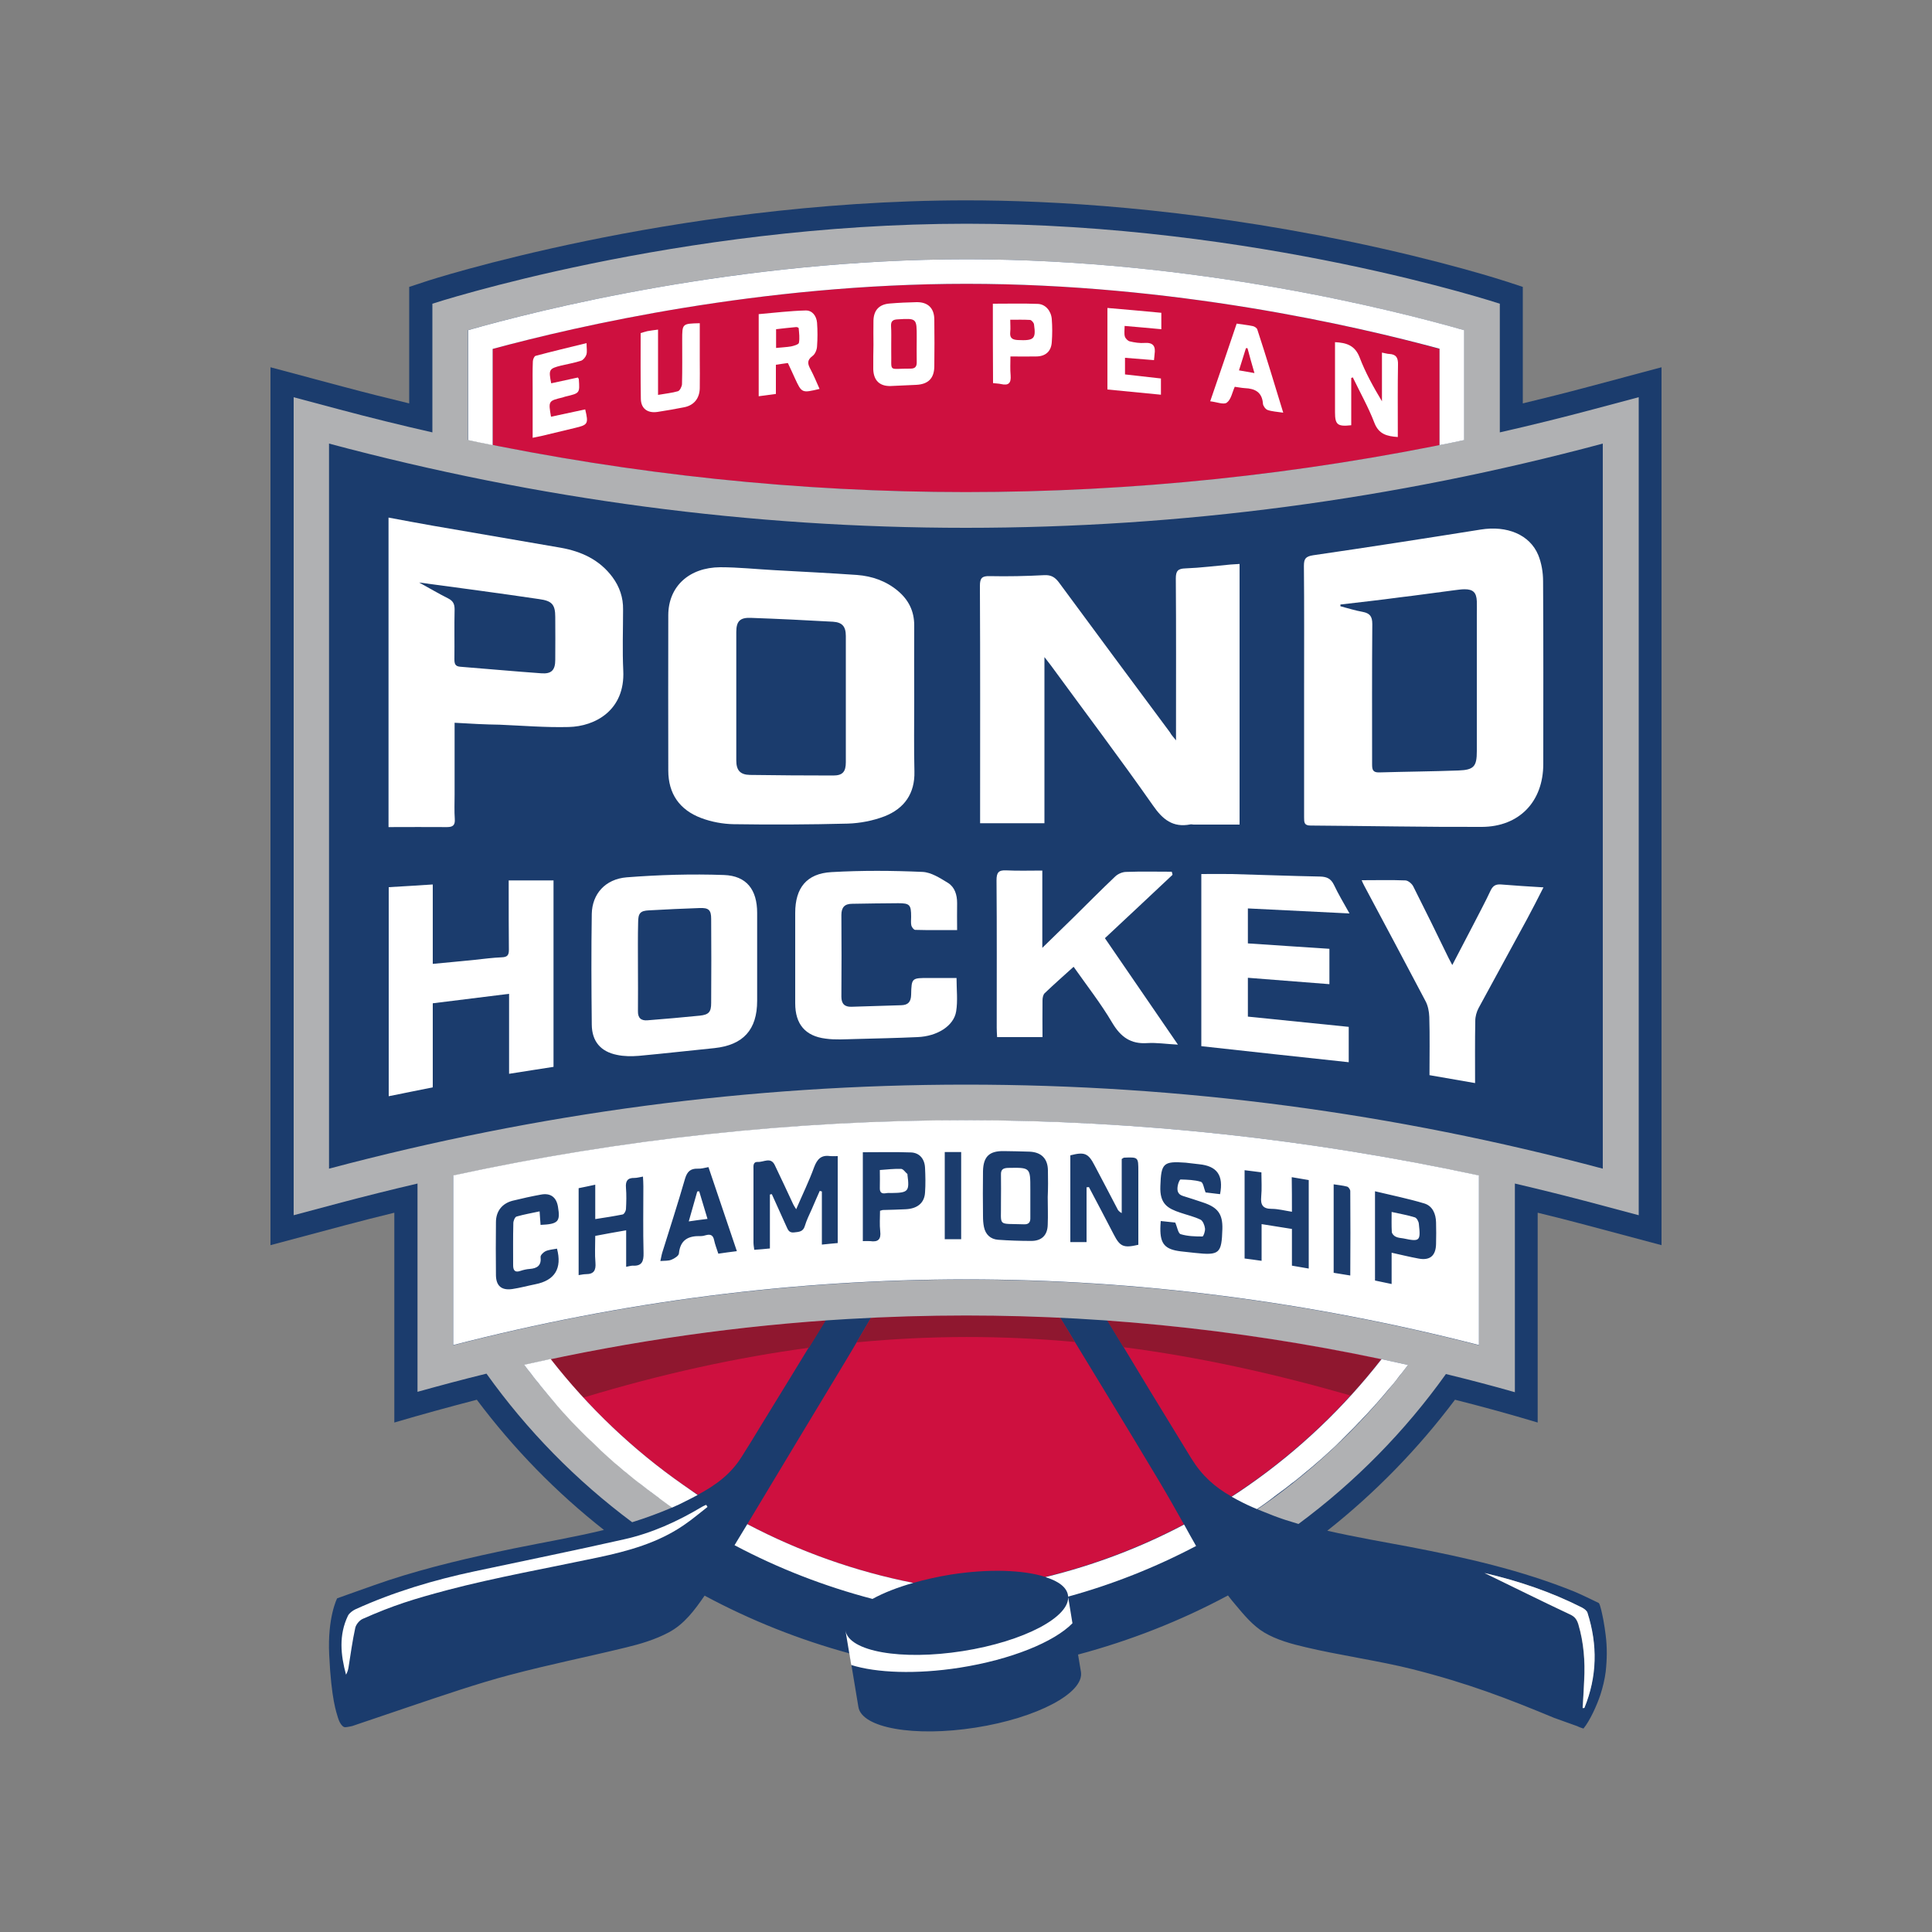 <?xml version="1.0" encoding="utf-8"?>
<!-- Generator: Adobe Illustrator 24.2.0, SVG Export Plug-In . SVG Version: 6.00 Build 0)  -->
<svg version="1.1" id="katman_1" xmlns="http://www.w3.org/2000/svg" xmlns:xlink="http://www.w3.org/1999/xlink" x="0px" y="0px"
	 viewBox="0 0 1000 1000" style="enable-background:new 0 0 1000 1000;" xml:space="preserve">
<rect x="0" y="0" width="1000" height="1000" fill="#808080" stroke="none"/>
<style type="text/css">
	.st0{fill:#1B3C6D;}
	.st1{fill:#CE103F;}
	.st2{fill:#8F172F;}
	.st3{fill:#B0B1B3;}
	.st4{fill:#FFFFFF;}
</style>
<g>
	<path id="XMLID_80_" class="st0" d="M753.1,724.5c14.3,3.6,28.5,7.5,42.8,11.8c0-36.2,0-72.4,0-108.6c8.7,2.1,17.3,4.3,25.9,6.6
		l38.2,10.2V190.1l-38.2,10.2c-11.2,3-22.4,5.8-33.6,8.5v-60.3l-8.2-2.7c-1.3-0.4-32.6-10.7-82.9-21.1c-84-17.3-153.3-21-196.8-21
		c-78.4,0-150.4,11.4-196.9,21c-50.5,10.4-82,20.6-83.4,21.1l-8.2,2.7v60.3c-11.2-2.7-22.4-5.5-33.6-8.5L140,190.1v454.4l38.2-10.2
		c8.6-2.3,17.3-4.5,25.9-6.6c0,36.2,0,72.3,0,108.6c14.2-4.2,28.5-8.1,42.7-11.8c18.9,25.2,41,47.9,65.8,67.4
		c-15.2,3.7-30.2,6.2-46.8,9.6c-21.8,4.5-43.5,9.5-64.6,16.4c-8.4,2.8-26.7,9.4-26.7,9.4s-5.1,9.8-4.1,29.4
		c1.1,23.2,3.8,29.8,4.5,32.3c0.5,1.8,1.9,4.7,3.5,5c0.9,0.1,3.9-0.6,3.9-0.6c10-3.4,20.1-6.8,30.1-10.2
		c15.4-5.2,35.6-12.1,51.3-16.2c21.6-5.7,38.6-9,60.4-14.3c7.5-1.8,15.1-4.1,21.9-7.7c8.2-4.3,13.6-11.7,18.7-19.1
		c23.8,12.8,49,22.8,75,29.9l4.6,27.7c1.7,10.9,28.9,15.7,60.7,10.7c31.8-5,56.2-17.9,54.5-28.8l-1.5-9c26.9-7.2,53-17.4,77.6-30.6
		c1.2,1.6,2.4,3.1,3.7,4.6c4.5,5.4,9.2,11.1,15.1,14.6c6.4,3.8,14.1,5.9,21.4,7.6c16.2,3.9,38.8,7.2,55,11.3
		c29.3,7.4,49.6,15.3,73.7,25.3c4.5,1.6,8.9,3.2,13.4,4.8c-3.1-1.1-0.3,0.1,1.7,0.7c3.3-4,6.9-11.9,8.8-17.6
		c1.2-3.8,2.2-7.8,2.7-11.8c0.7-6.3,0.8-12.6,0-18.9c-0.3-2.4-0.7-5.3-1.2-7.9c-0.5-2.5-1.6-8.2-2.4-8.8c0,0-9.2-4.5-12.4-5.8
		c-27.6-11.2-56.5-17.7-85.7-23.3c-11.6-2.2-27.5-4.9-42.4-8.3C711.8,772.7,734.1,749.8,753.1,724.5z M818.8,832.1
		c1.1,0.6,2.5,1.6,2.8,2.7c5.3,16.6,5,33-1.6,49.2c0,0.1-0.2,0-0.9,0.1c0.3-4.9,0.6-9.7,0.8-14.5c0.5-9.7-0.2-19.3-3-28.8
		c-0.8-2.6-1.9-4.1-4.4-5.2c-14.8-7-29.4-14.2-44.1-21.4C786,818.3,802.9,824,818.8,832.1z"/>
	<path id="XMLID_5_" class="st1" d="M442,682.5c2.4-0.1,4.9-0.3,7.3-0.4C446.9,682.2,444.5,682.3,442,682.5z"/>
	<path id="XMLID_9_" class="st1" d="M429.9,683.2c2.1-0.1,4.3-0.3,6.4-0.4C434.2,682.9,432,683.1,429.9,683.2z"/>
	<g id="XMLID_4_">
		<path id="XMLID_162_" class="st1" d="M500.3,146.9c-106.8,0-201.7,21.8-245.3,33.7v49.8c81.1,16.2,163.2,24.4,245,24.4
			c81.9,0,164-8.2,245.1-24.3v-49.9C701.7,168.7,607.3,146.9,500.3,146.9z"/>
		<path id="XMLID_72_" class="st1" d="M353.8,768.7c2.5,1.7,4.9,3.4,7.4,5c9.4-5.1,17-10.6,22.7-19.7c3.3-5.2,6.5-10.4,9.7-15.7
			c10.8-17.6,21.6-35.2,32.3-52.8c0.3-0.5,0.8-1.4,1.3-2.2c-47.6,3.4-95.1,10.1-142.3,20C304.5,728.4,327.7,750.5,353.8,768.7z"/>
		<path id="XMLID_79_" class="st1" d="M616.7,755c5.6,9,12.1,14.7,20.7,19.6c2.9-1.9,5.9-3.9,8.8-5.9c26.1-18.2,49.3-40.3,68.8-65.3
			c-47-9.9-94.4-16.6-141.8-20C586.7,705.9,603.1,732.9,616.7,755z"/>
		<path id="XMLID_117_" class="st1" d="M492.1,815c19.8-3.1,37.7-2.4,48.9,1.2c24.9-6.1,49-15.2,71.8-27.2
			c-4.1-7.3-8.2-14.6-12.5-21.8c-17-28.5-34.4-56.8-51.6-85.2c-16.2-0.8-32.5-1.2-48.7-1.2c-16.4,0-32.7,0.4-49.1,1.2
			c-4.5,7.6-8.9,15.3-13.5,22.9c-16.9,28-33.8,56-50.6,84c27,14.2,56,24.5,85.9,30.4C478.7,817.6,485.3,816.1,492.1,815z"/>
	</g>
	<path id="XMLID_76_" class="st1" d="M563.5,682.8c2.4,0.1,4.7,0.3,7.1,0.5C568.2,683.1,565.9,682.9,563.5,682.8z"/>
	<path id="XMLID_155_" class="st1" d="M550.4,682c2.6,0.1,5.2,0.3,7.8,0.4C555.6,682.3,553,682.2,550.4,682z"/>
	<g id="XMLID_6_">
		<path id="XMLID_39_" class="st2" d="M418.7,697.6c2.5-4,4.9-8,7.4-12c0.3-0.5,0.8-1.4,1.3-2.2c0,0,0,0,0,0
			c-47.6,3.4-95.2,10-142.4,20c5.4,6.9,11,13.5,16.9,20C342.9,711,381.5,702.6,418.7,697.6z"/>
		<g id="XMLID_10_">
			<path id="XMLID_68_" class="st2" d="M581.5,697.3c38.7,5,77.4,13.5,117.5,25c5.5-6,10.8-12.3,15.8-18.7
				c-47-10-94.3-16.6-141.7-20.1C575.8,688,578.6,692.6,581.5,697.3z"/>
			<path id="XMLID_153_" class="st2" d="M548.7,682c-16.5-0.8-33-1.2-49.5-1.2c-16.1,0-32.2,0.4-48.3,1.2c0,0,0,0,0,0
				c-2.5,4.3-5,8.5-7.5,12.8c38.6-3.7,75.9-3.6,112.9-0.2C553.8,690.4,551.3,686.2,548.7,682z"/>
		</g>
	</g>
	<path id="XMLID_40_" class="st3" d="M824.9,211.8c-16.1,4.3-32.3,8.3-48.6,12v-66.6c0,0-125.7-41.4-276-41.4
		c-149.9,0-276.5,41.4-276.5,41.4v66.6c-16.3-3.7-32.5-7.7-48.6-12l-23.2-6.2V629l23.2-6.2c13.6-3.6,27.2-7,40.9-10.2v107.8
		c11.9-3.3,23.8-6.5,35.7-9.4c21,29.4,46.4,55.3,75.4,76.9c7.1-2.2,14.1-4.8,20.9-7.7c-0.5-0.3-1-0.7-1.5-1
		c-28.8-20.1-54.2-44.7-75.2-72.7c55.5-12.5,111.6-20.5,167.8-23.8c0,0,0.1,0,0.1,0c20.3-1.2,40.5-1.8,60.8-1.8
		c76.4,0,153,8.6,228.7,25.6c-21,28-46.4,52.6-75.2,72.8c-0.9,0.6-1.9,1.3-2.8,1.9c2.1,0.9,4.7,1.8,8.3,3.3c3.8,1.5,8.3,2.9,13,4.3
		c29.3-21.7,55.1-47.9,76.3-77.6c11.9,2.9,23.8,6,35.7,9.4V612.6c13.7,3.2,27.3,6.6,40.9,10.2l23.2,6.2V205.6L824.9,211.8z
		 M242.2,170.9c35.4-10.1,139.9-36.7,258-36.7c118.4,0,222.3,26.6,257.5,36.7v56.9c-85.2,17.9-171.6,26.9-257.8,26.9
		c-86.1,0-172.5-9.1-257.7-27V170.9z M765.5,696.3c-87.6-22.5-176.7-34-265.4-34c-88.8,0-178,11.4-265.5,34v-87.8
		c87.7-19,176.8-28.6,265.5-28.6c88.7,0,177.7,9.6,265.4,28.6V696.3z M829.6,604.9c-108.2-28.9-218-43.5-329.6-43.5
		c-111.6,0-221.4,14.7-329.7,43.5c0-125.2,0-249.8,0-375.3c108.2,28.9,218,43.6,329.6,43.6c111.6,0,221.4-14.6,329.7-43.6
		C829.6,355,829.6,479.7,829.6,604.9z"/>
	<path id="XMLID_43_" class="st4" d="M768.4,814.2c17.7,4.1,34.5,9.8,50.5,17.9c1.1,0.6,2.5,1.6,2.8,2.7c5.3,16.6,5,33-1.6,49.2
		c0,0.1-0.2,0-0.9,0.1c0.3-4.9,0.6-9.7,0.8-14.5c0.5-9.7-0.2-19.3-3-28.8c-0.8-2.6-1.9-4.1-4.4-5.2
		C797.7,828.6,783.1,821.3,768.4,814.2z"/>
	<path id="XMLID_33_" class="st4" d="M366.2,780c-4.1,3.2-8.1,6.6-12.4,9.5c-13.3,9.1-28.6,13.3-44.1,16.6
		c-24.1,5.1-53.8,10.5-77.7,16.8c-17.7,4.7-28.2,7.9-44.2,15c-1.7,0.7-3.5,2.9-3.9,4.6c-1.5,6.8-2.4,13.7-3.5,20.5
		c-0.2,1.3-0.6,2.6-1.3,3.8c-2.8-10.3-3.8-20.5,1-30.5c0.7-1.4,2.4-2.6,3.8-3.3c19.8-9,40.6-15.2,61.8-19.7
		c25.7-5.5,51.5-10.7,77.1-16.5c14.5-3.2,27.9-9.3,40.6-16.9c0.7-0.4,1.4-0.7,2.1-1C365.8,779.3,366,779.6,366.2,780z"/>
	<path id="XMLID_158_" class="st4" d="M353.8,768.7c-26.1-18.2-49.3-40.3-68.8-65.3c-4.6,1-9.2,2-13.7,3c1.2,1.6,2.4,3.2,3.7,4.8
		c0.3,0.4,0.6,0.8,0.9,1.2c0.9,1.2,1.9,2.4,2.9,3.6c0.3,0.4,0.7,0.9,1,1.3c1.1,1.4,2.3,2.7,3.4,4.1c0.1,0.2,0.3,0.3,0.4,0.5
		c1.3,1.5,2.6,3.1,3.9,4.6c0.3,0.4,0.6,0.7,0.9,1.1c1,1.2,2.1,2.3,3.1,3.5c0.4,0.4,0.8,0.9,1.2,1.3c1.1,1.2,2.2,2.4,3.3,3.6
		c0.3,0.3,0.5,0.5,0.8,0.8c1.4,1.4,2.8,2.9,4.2,4.3c0.3,0.3,0.6,0.6,0.9,0.9c1.1,1.1,2.2,2.2,3.4,3.3c0.4,0.4,0.9,0.8,1.3,1.2
		c1.1,1.1,2.2,2.1,3.3,3.2c0.3,0.3,0.7,0.7,1,1c1.5,1.3,2.9,2.7,4.4,4c0.3,0.2,0.5,0.5,0.8,0.7c1.2,1.1,2.4,2.2,3.7,3.2
		c0.5,0.4,0.9,0.8,1.4,1.2c1.1,1,2.2,1.9,3.4,2.8c0.4,0.4,0.8,0.7,1.3,1.1c1.5,1.3,3.1,2.5,4.6,3.7c0.2,0.1,0.4,0.3,0.6,0.4
		c1.4,1.1,2.7,2.1,4.1,3.2c0.5,0.4,1,0.7,1.5,1.1c1.2,0.9,2.3,1.7,3.5,2.6c0.5,0.4,1,0.7,1.4,1.1c1.6,1.2,3.2,2.3,4.8,3.5
		c0.5,0.3,1,0.7,1.5,1c2.4-1,4.7-2.1,7-3.3c2.2-1.1,4.2-2.1,6.2-3.2C358.7,772.1,356.3,770.4,353.8,768.7z"/>
	<path id="XMLID_81_" class="st4" d="M640.4,776.3c4.4,2.3,6.8,3.4,10.2,4.8c0.9-0.6,1.9-1.3,2.8-1.9c1.6-1.1,3.2-2.3,4.8-3.5
		c0.5-0.4,1-0.7,1.4-1.1c1.2-0.9,2.3-1.7,3.5-2.6c0.5-0.4,1-0.7,1.5-1.1c1.4-1.1,2.8-2.1,4.1-3.2c0.2-0.2,0.4-0.3,0.6-0.4
		c1.6-1.2,3.1-2.5,4.6-3.7c0.4-0.3,0.8-0.7,1.3-1.1c1.1-0.9,2.3-1.9,3.4-2.8c0.5-0.4,0.9-0.8,1.4-1.2c1.2-1.1,2.5-2.1,3.7-3.2
		c0.3-0.2,0.6-0.5,0.8-0.7c1.5-1.3,2.9-2.7,4.4-4c0.4-0.3,0.7-0.7,1.1-1c1.1-1,2.2-2.1,3.3-3.2c0.4-0.4,0.9-0.8,1.3-1.3
		c1.1-1.1,2.2-2.2,3.3-3.3c0.3-0.3,0.6-0.6,0.9-0.9c1.4-1.4,2.8-2.8,4.2-4.3c0.3-0.3,0.5-0.6,0.8-0.8c1.1-1.2,2.2-2.4,3.3-3.5
		c0.4-0.4,0.8-0.9,1.2-1.3c1-1.1,2.1-2.3,3.1-3.4c0.3-0.4,0.6-0.7,1-1.1c1.3-1.5,2.6-3,3.9-4.5c0.2-0.2,0.3-0.4,0.5-0.6
		c1.1-1.3,2.2-2.7,3.4-4c0.4-0.4,0.7-0.9,1.1-1.3c1-1.2,1.9-2.4,2.8-3.6c0.3-0.4,0.6-0.8,1-1.2c1.2-1.6,2.5-3.2,3.7-4.8c0,0,0,0,0,0
		c-4.6-1-9.2-2-13.7-3c-19.5,25-42.7,47.1-68.8,65.3c-2.9,2-5.8,4-8.8,5.9C638.4,775.2,639.4,775.7,640.4,776.3z"/>
	<g id="XMLID_42_">
		<g id="XMLID_133_">
			<path id="XMLID_149_" class="st4" d="M675,357.4c0-21.5,0.1-43-0.1-64.5c0-3.7,0.9-4.9,4.8-5.5c28.9-4.2,57.8-8.7,86.7-13.3
				c13.6-2.2,25.4,2.6,29.8,13.2c1.7,4.2,2.5,9,2.5,13.6c0.2,31.5,0.1,63,0.1,94.5c0,19.5-12.4,32.5-31.8,32.6
				c-29.6,0.1-59.1-0.5-88.7-0.7c-3.3,0-3.3-1.7-3.3-4.2C675,401.2,675,379.3,675,357.4z M693.8,312.9c0,0.3,0,0.6,0,0.9
				c3.8,1,7.6,2.2,11.5,2.9c3.7,0.7,5,2.3,5,6.3c-0.2,24.2-0.1,48.4-0.1,72.6c0,2.7,0.3,4.3,3.7,4.2c13.7-0.4,27.3-0.5,41-1
				c8-0.3,9.5-2.1,9.5-10c0-23.5,0-47.1,0-70.6c0-2.3,0.1-4.7,0-7c-0.2-4.5-1.9-6.2-6.3-6.2c-1.8,0-3.5,0.3-5.3,0.5
				c-9.5,1.2-19,2.6-28.4,3.7C714.1,310.6,703.9,311.7,693.8,312.9z"/>
			<path id="XMLID_148_" class="st4" d="M608.7,383.2c0-2.6,0-4,0-5.4c0-26.1,0.1-52.3-0.1-78.4c0-3.9,1.1-5.1,5-5.2
				c7.8-0.3,15.5-1.3,23.3-2c1.5-0.1,3-0.2,4.7-0.3c0,45,0,89.7,0,134.9c-8.1,0-15.9,0-23.8,0c-0.5,0-1.1-0.2-1.6-0.1
				c-9.1,1.8-14.4-2.5-19.5-9.9c-17.1-24.4-35.1-48.2-52.7-72.3c-0.9-1.2-1.8-2.3-3.4-4.4c0,29.3,0,57.4,0,86c-11.3,0-22,0-33.3,0
				c0-1.6,0-3.1,0-4.6c0-39.4,0.1-78.8-0.1-118.3c0-4,1.1-5.1,5-5c9.4,0.2,18.9,0,28.3-0.5c3.7-0.2,5.7,1.2,7.7,3.9
				c19.1,25.9,38.2,51.7,57.4,77.5C606.2,380.3,607.1,381.2,608.7,383.2z"/>
			<path id="XMLID_145_" class="st4" d="M473.2,362.3c0,12.3-0.2,24.6,0.1,37c0.3,11.5-5.3,19.2-15.4,23.2c-6,2.3-12.7,3.6-19.1,3.8
				c-19.7,0.5-39.4,0.6-59.1,0.3c-5.6-0.1-11.5-1.2-16.8-3.2c-11.1-4.2-17-12.5-17-24.6c0-26.8-0.1-53.7,0-80.5
				c0.1-14.8,10.8-24.6,26.9-24.7c9.3,0,18.6,1,27.8,1.5c14.3,0.8,28.7,1.5,43,2.5c7.8,0.6,15,3.1,21.1,8.2
				c5.5,4.6,8.5,10.4,8.5,17.9C473.1,336.6,473.2,349.4,473.2,362.3z M381.1,359.9c0,11.2,0,22.4,0,33.7c0,5.1,2,7.4,7.1,7.5
				c14.4,0.2,28.7,0.3,43.1,0.3c4.9,0,6.5-2,6.5-6.9c0-21.8,0-43.5,0-65.3c0-5-1.9-7.1-6.7-7.4c-14.2-0.8-28.4-1.5-42.6-2
				c-5.5-0.2-7.4,1.8-7.4,7.3C381.1,338,381.1,348.9,381.1,359.9z"/>
			<path id="XMLID_142_" class="st4" d="M235.3,374.1c0,12.9,0,25.1,0,37.2c0,4.2-0.2,8.5,0.1,12.7c0.2,3.1-1,4.1-4,4.1
				c-10-0.1-19.9,0-30.3,0c0-53.2,0-106.4,0-160.2c7.7,1.4,15.3,2.9,22.9,4.2c22.1,3.8,44.2,7.6,66.2,11.4
				c10.7,1.9,20.1,6.2,26.8,15.2c3.7,5,5.6,10.6,5.5,16.8c0,10.5-0.4,21.1,0.1,31.6c1,20.5-14.5,28.9-28.3,29.2
				c-11.9,0.3-23.8-0.7-35.7-1.2C251.2,375,243.6,374.6,235.3,374.1z M216.9,301.5c5.5,3,10.2,5.8,15,8.2c2.6,1.3,3.4,2.9,3.4,5.7
				c-0.2,8.6,0,17.2-0.1,25.8c0,2.2,0.3,3.7,3,3.9c14,1.1,28,2.4,42,3.4c5.3,0.4,7.2-1.7,7.2-7c0.1-7.4,0-14.8,0-22.1
				c0-6.5-1.7-8.4-8.3-9.3C258.9,307.1,238.5,304.4,216.9,301.5z"/>
			<path id="XMLID_141_" class="st4" d="M224,519.3c0,14.7,0,29,0,43.5c-7.7,1.6-15.1,3-22.8,4.6c0-36.1,0-71.8,0-108.2
				c7.3-0.4,14.8-0.9,22.8-1.4c0,13.7,0,27.2,0,41.1c7.7-0.7,14.7-1.4,21.8-2.1c4.6-0.5,9.2-1.1,13.9-1.3c2.9-0.1,3.7-1.1,3.7-3.9
				c-0.1-10.3-0.1-20.5-0.1-30.8c0-1.5,0-2.9,0-5.1c7.9,0,15.3,0,23.2,0c0,31.7,0,63.9,0,96.5c-7.5,1.2-15,2.3-23,3.6
				c0-13.8,0-27.3,0-41.4C250,516.1,237.2,517.7,224,519.3z"/>
			<path id="XMLID_138_" class="st4" d="M391.9,496.3c0,7.2,0,14.5,0,21.7c0,15-7.2,22.9-22.1,24.5c-13,1.3-26.1,2.8-39.1,4
				c-3.8,0.3-7.7,0.3-11.4-0.5c-8.4-1.7-12.9-7-13-15.6c-0.2-19.1-0.3-38.3,0-57.4c0.2-10.2,6.9-18,18.1-18.9
				c16.7-1.3,33.6-1.8,50.3-1.2c11.8,0.4,17.2,7.7,17.2,19.6C391.9,480.4,391.9,488.4,391.9,496.3z M330.2,499.9
				c0,7.8,0.1,15.6,0,23.4c-0.1,3.6,1.6,5.1,5,4.8c9-0.7,18-1.5,27-2.4c4.7-0.5,5.9-1.9,5.9-6.6c0.1-14.5,0.1-29,0-43.5
				c0-4.6-1.3-5.8-6-5.6c-8.7,0.3-17.5,0.7-26.2,1.2c-4.5,0.2-5.6,1.5-5.6,6.2C330.1,484.8,330.2,492.4,330.2,499.9z"/>
			<path id="XMLID_137_" class="st4" d="M621.8,541.5c0-29.8,0-59.3,0-89.1c5.3,0,10.4-0.1,15.6,0c15.3,0.4,30.6,1,45.9,1.3
				c3.4,0.1,5.5,1,7.1,4.2c2.3,4.9,5.1,9.5,8.1,14.9c-18-0.9-35.1-1.7-52.6-2.6c0,6,0,11.8,0,18.1c13.9,0.9,27.9,1.9,42.2,2.8
				c0,6.2,0,12.2,0,18.3c-14.1-1.1-28-2.2-42.2-3.3c0,7,0,13.4,0,20.1c17.4,1.8,34.6,3.5,52.2,5.3c0,6.2,0,12.1,0,18.3
				C672.6,547.1,647.4,544.3,621.8,541.5z"/>
			<path id="XMLID_136_" class="st4" d="M606.9,452.8c-11.6,10.9-23.2,21.8-35,32.8c12.5,18.2,24.8,36.2,37.8,55.1
				c-6-0.3-11-1.1-15.8-0.8c-8.6,0.6-13.8-3.1-18.2-10.5c-5.9-10-13.1-19.2-20-29c-5.2,4.7-10.2,9.1-15,13.7
				c-0.8,0.8-1.1,2.4-1.1,3.7c-0.1,6.3,0,12.5,0,19c-8,0-15.6,0-23.5,0c-0.1-1.9-0.2-3.3-0.2-4.8c0-25.5,0.1-50.9-0.1-76.4
				c0-3.9,1-5.3,5-5.1c6.1,0.3,12.2,0.1,18.7,0.1c0,13.3,0,26.1,0,40c5.9-5.7,11-10.7,16.1-15.7c7.2-7.1,14.3-14.3,21.7-21.3
				c1.4-1.3,3.7-2.3,5.6-2.3c7.8-0.3,15.7-0.1,23.6-0.1C606.7,451.8,606.8,452.3,606.9,452.8z"/>
			<path id="XMLID_135_" class="st4" d="M495.4,481.4c-7.6,0-14.7,0.1-21.7-0.1c-0.7,0-1.8-1.4-2-2.3c-0.3-1.4-0.1-3-0.1-4.5
				c0-6.2-0.7-7-6.7-7c-7.9,0-15.9,0.2-23.8,0.3c-3.9,0-5.6,1.8-5.6,5.8c0.1,14.1,0.1,28.2,0,42.3c0,3.7,1.7,5.3,5.2,5.2
				c8.6-0.2,17.2-0.6,25.8-0.8c3.6-0.1,5-1.8,5.1-5.4c0.2-8.8,0.3-8.7,9.3-8.7c4.6,0,9.3,0,14.2,0c0,6,0.7,11.8-0.2,17.3
				c-1.2,7.5-9.8,12.9-20,13.3c-10.8,0.5-21.6,0.7-32.4,1c-5,0.1-10.1,0.5-15.1-0.2c-10.6-1.3-15.8-7.5-15.8-18.3
				c0-15.6,0-31.2,0-46.8c0-12.9,5.9-20.4,18.8-21.1c15.7-0.9,31.4-0.8,47.1-0.1c4.5,0.2,9.1,3.2,13.2,5.7c3.5,2.2,4.7,6.2,4.7,10.4
				C495.3,472,495.4,476.5,495.4,481.4z"/>
			<path id="XMLID_134_" class="st4" d="M704.8,455.6c7.8,0,15.3-0.2,22.7,0.1c1.4,0.1,3.3,1.7,4,3.1c6.2,12.3,12.3,24.7,18.3,37.1
				c0.5,1,1,1.9,1.9,3.6c3.9-7.4,7.5-14.4,11.1-21.3c2.9-5.7,6-11.4,8.7-17.2c1.2-2.5,2.6-3.4,5.4-3.2c7.1,0.6,14.1,1,22,1.5
				c-3,5.9-5.7,11.2-8.5,16.4c-8.3,15.4-16.8,30.7-25.1,46.1c-1,1.9-1.7,4.3-1.7,6.6c-0.2,10.5-0.1,21-0.1,32.2
				c-8-1.4-15.6-2.7-23.6-4.1c0-10.2,0.2-20.2-0.1-30.1c-0.1-2.9-0.7-6-2.1-8.5c-10.4-19.8-21-39.6-31.5-59.3
				C705.6,457.5,705.1,456.4,704.8,455.6z"/>
		</g>
		<g id="XMLID_69_">
			<path id="XMLID_129_" class="st4" d="M699.4,195.6c0,8.2,0,16.3,0,24.5c-7.1,0.8-8.4-0.3-8.4-6.7c0-10.5,0-21.1,0-31.6
				c0-1.5,0-2.9,0-4.7c6,0.3,10.3,1.7,12.7,7.8c3,7.9,7.1,15.3,11.6,22.8c0-8.3,0-16.6,0-25.2c1.7,0.3,2.8,0.7,3.8,0.7
				c3.6,0.2,4.6,2,4.5,5.6c-0.2,11.1-0.1,22.1-0.1,33.2c0,1.3,0,2.7,0,4.2c-5.6-0.4-9.8-1.4-12.1-7.3c-3.1-8.1-7.4-15.7-11.2-23.6
				C700,195.5,699.7,195.5,699.4,195.6z"/>
			<path id="XMLID_126_" class="st4" d="M424.2,201.3c-9.2,2.2-9.2,2.2-12.8-5.6c-1.1-2.5-2.3-5-3.6-7.8c-1.9,0.3-3.9,0.5-6.2,0.9
				c0,5,0,9.9,0,15.1c-3.1,0.4-5.8,0.8-8.9,1.2c0-14.3,0-28,0-42.5c8.1-0.7,16.2-1.7,24.3-1.9c3.4-0.1,5.6,2.8,5.9,6.3
				c0.3,4.1,0.3,8.2,0,12.3c-0.1,1.8-1,4-2.4,5c-3,2.2-2.4,4.2-1,6.8C421.2,194.3,422.6,197.7,424.2,201.3z M401.7,180.1
				c3-0.3,5.4-0.4,7.8-0.8c1.4-0.3,3.8-1,4-1.8c0.5-2.5,0.1-5.1-0.1-7.6c0-0.3-0.9-0.7-1.4-0.6c-3.4,0.3-6.9,0.7-10.3,1.1
				C401.7,173.8,401.7,176.8,401.7,180.1z"/>
			<path id="XMLID_114_" class="st4" d="M452.1,178.5c0-4.2-0.1-8.5,0-12.7c0.2-5.4,3.1-8.3,8.4-8.7c4.6-0.4,9.3-0.6,13.9-0.7
				c5.9-0.1,9.2,3.1,9.2,9.1c0.1,8.1,0.1,16.1,0,24.2c-0.1,6.2-3.2,9.2-9.4,9.5c-4.4,0.2-8.7,0.4-13.1,0.6c-5.7,0.2-8.9-2.8-9.1-8.6
				c0-0.3,0-0.5,0-0.8C452,186.4,452,182.4,452.1,178.5C452.1,178.5,452.1,178.5,452.1,178.5z M461.3,178.1c0,1.2,0,2.5,0,3.7
				c0.3,11.3-2,8.9,10,9c2.3,0,3.2-1,3.2-3.2c-0.1-4.4,0-8.7,0-13.1c0-9.8,0-9.8-9.9-9.2c-2.4,0.1-3.5,0.9-3.4,3.4
				C461.4,171.8,461.3,175,461.3,178.1z"/>
			<path id="XMLID_113_" class="st4" d="M331.6,172.4c1.5-0.4,2.5-0.8,3.5-1c1.6-0.3,3.2-0.5,5.5-0.8c0,11.2,0,22.2,0,33.8
				c3.9-0.7,7.2-1,10.3-1.9c1-0.3,2-2.4,2.1-3.6c0.2-7.7,0.1-15.3,0.1-23c0-8.4,0-8.4,9.1-8.6c0,6.1,0,12.2,0,18.4
				c0,5.1,0.1,10.1,0,15.2c-0.1,5.3-3,8.9-8.1,9.9c-4.6,0.9-9.1,1.7-13.7,2.4c-5.2,0.8-8.6-1.7-8.7-6.7
				C331.5,195.1,331.6,183.9,331.6,172.4z"/>
			<path id="XMLID_112_" class="st4" d="M285.3,198.4c4.6-1,9.2-2,13.8-3c0.3,0.4,0.5,0.7,0.5,0.9c0.5,7.2,0.5,7.2-6.7,8.9
				c-0.5,0.1-1,0.3-1.6,0.5c-7.5,1.8-7.5,1.8-6.1,10c5.9-1.3,11.8-2.5,17.7-3.8c1.8,7.5,1.4,8-5.3,9.6c-5.9,1.4-11.7,2.8-17.5,4.2
				c-1.3,0.3-2.6,0.5-4.4,0.9c0-8.9,0-17.2,0-25.5c0-4.7-0.1-9.3,0.1-14c0-1,0.7-2.7,1.4-2.9c8.5-2.3,17.1-4.3,26.4-6.6
				c0,2.6,0.4,4.4-0.1,6c-0.4,1.2-1.6,2.7-2.7,3.1c-3.4,1.1-6.9,1.7-10.3,2.5C284.1,190.8,283.9,191.3,285.3,198.4z"/>
			<path id="XMLID_87_" class="st4" d="M601.1,161.9c0,3.1,0,5.5,0,8.5c-6.2-0.6-12.2-1.1-19-1.7c0,2.1-0.3,3.9,0.1,5.4
				c0.3,1.1,1.6,2.4,2.6,2.6c2.5,0.6,5.2,1,7.7,0.8c4.6-0.3,5.7,1.9,5.1,5.9c-0.1,0.8-0.1,1.6-0.3,3c-5-0.4-9.8-0.8-15-1.2
				c0,2.9,0,5.6,0,8.6c6,0.7,12.2,1.4,18.6,2.1c0,2.8,0,5.4,0,8.4c-9.3-0.9-18.3-1.8-27.7-2.7c0-14,0-27.8,0-42.2
				C582.6,160.2,591.7,161,601.1,161.9z"/>
			<path id="XMLID_84_" class="st4" d="M664.2,213.6c-3.3-0.5-5.8-0.6-8.1-1.4c-1.1-0.4-2.3-2.1-2.4-3.2c-0.4-6-4.1-7.9-9.4-8.1
				c-1.7-0.1-3.5-0.5-5.2-0.7c-1.3,2.9-1.9,6.6-4.1,8.2c-1.6,1.2-5.1-0.3-8.6-0.7c4.7-13.7,9.2-26.8,13.7-40.2
				c3,0.5,5.7,0.7,8.4,1.3c0.9,0.2,2.1,1,2.3,1.8C655.4,184.6,659.6,198.6,664.2,213.6z M645.7,180.2c-0.3,0-0.5,0-0.8,0
				c-1.2,3.7-2.3,7.4-3.6,11.5c2.7,0.5,5,0.9,8,1.4C647.9,188.4,646.8,184.3,645.7,180.2z"/>
			<path id="XMLID_78_" class="st4" d="M513.9,157.2c8.1,0,15.8-0.2,23.4,0.1c3.9,0.2,6.8,3.7,7.1,7.9c0.3,3.9,0.3,7.9,0,11.9
				c-0.3,4.8-3.3,7.4-8.1,7.4c-4.2,0.1-8.4,0-13.3,0c0,3.4-0.2,6.6,0.1,9.8c0.3,3.9-1,5.4-4.9,4.5c-1.3-0.3-2.7-0.3-4.2-0.5
				C513.9,184.4,513.9,170.7,513.9,157.2z M522.9,165.5c0,2.5,0.2,4.4,0,6.3c-0.3,3,0.8,4,3.8,4.2c8.5,0.4,9.6-0.5,8.5-8.1
				c-0.1-0.9-1.3-2.2-2-2.3C529.9,165.4,526.7,165.5,522.9,165.5z"/>
		</g>
	</g>
	<path id="XMLID_1_" class="st4" d="M757.8,227.8v-56.9c-35.2-10.1-139.1-36.7-257.5-36.7c-118.1,0-222.7,26.6-258,36.7v56.9
		c4.2,0.9,8.5,1.8,12.7,2.6v-49.8c43.6-11.8,138.5-33.7,245.3-33.7c107,0,201.4,21.8,244.8,33.6v49.9
		C749.3,229.6,753.5,228.7,757.8,227.8z"/>
	<g id="XMLID_56_">
		<path id="XMLID_88_" class="st4" d="M552.8,825.8c0,0.1,0,0.1,0,0.2l0,0l0.1,0.4c22.9-6.3,45.1-15.1,66.2-26.2
			c-2.1-3.7-4.2-7.4-6.2-11.1c-22.7,12-46.8,21.1-71.8,27.2C547.9,818.4,552.2,821.6,552.8,825.8z"/>
		<path id="XMLID_122_" class="st4" d="M472.7,819.3c-29.9-5.9-58.9-16.2-85.9-30.4c-1.7,2.8-3.4,5.6-5.1,8.4
			c-0.5,0.8-1,1.7-1.5,2.5c22.6,12,46.6,21.3,71.4,27.8C457.4,824.4,464.6,821.6,472.7,819.3z"/>
	</g>
	<g id="XMLID_73_">
		<path id="XMLID_67_" class="st4" d="M552.8,825.8c1.7,10.9-22.7,23.8-54.5,28.8c-31.8,5-59,0.2-60.7-10.7l3,17.9
			c13.1,4.1,33.6,4.9,56.1,1.4c26.7-4.2,48.9-13.3,58.4-23l-2.3-14.1l0,0"/>
	</g>
	<g id="XMLID_14_">
		<path id="XMLID_12_" class="st4" d="M765.5,608.4v87.8c-87.6-22.5-176.7-34-265.4-34c-88.8,0-178,11.4-265.5,34v-87.8
			c87.7-19,176.8-28.6,265.5-28.6C588.7,579.9,677.7,589.5,765.5,608.4z M563.6,614.4c4.3,8.2,8.7,16.4,12.9,24.6
			c3.2,6.2,5,7.1,12.7,5.3c0-1.5,0-3.1,0-4.8c0-11.1,0-22.2,0-33.2c0-7.4,0-7.4-7.4-7.1c-0.2,0-0.4,0.2-1.2,0.7c0,9.2,0,18.6,0,28
			c-1.3-0.7-2-1.5-2.4-2.5c-3.9-7.4-7.7-14.8-11.6-22.1c-3.3-6.4-5.2-7.2-12.6-5.3c0,14.8,0,29.7,0,44.9c2.9,0,5.5,0,8.4,0
			c0-4.9,0-9.6,0-14.2c0-4.7,0-9.4,0-14.2C562.9,614.6,563.2,614.5,563.6,614.4z M542.4,605.7c-0.1-6-3.4-9.3-9.4-9.6
			c-4.5-0.2-9-0.2-13.5-0.3c-7.4-0.1-10.5,2.8-10.7,10.3c-0.1,7.8-0.1,15.6,0,23.3c0,1.9,0.1,3.8,0.5,5.7c0.8,3.9,3.4,6.3,7.3,6.6
			c5.7,0.4,11.4,0.6,17.2,0.6c5.4,0,8.4-3,8.5-8.4c0.2-4.8,0-9.6,0-14.3C542.5,615,542.5,610.4,542.4,605.7z M600.6,635.7
			c-0.1,8.2,2.4,11,10.6,12c2.4,0.3,4.9,0.5,7.3,0.8c12.8,1.4,13.8,0.3,14.2-12.4c0.2-7.9-2.5-11.2-10-13.7c-3.5-1.2-7-2.3-10.5-3.4
			c-2.8-0.9-3-3-2.6-5.3c0.2-1.2,1-3.3,1.5-3.2c3.5,0.1,7.2,0.2,10.5,1.2c1.2,0.4,1.5,3.3,2.4,5.5c2.3,0.3,4.9,0.6,7.5,0.9
			c1.9-9.8-1.6-14.6-10.9-15.5c-2.3-0.2-4.6-0.6-6.9-0.8c-11.7-0.9-12.7,0.4-13.1,12.1c-0.4,9.3,3.8,11.6,10.4,13.8
			c3.5,1.2,7.1,2,10.4,3.6c1.2,0.6,2.1,2.9,2.3,4.5c0.2,1.4-0.8,4.2-1.3,4.2c-3.8,0-7.7-0.1-11.3-1.2c-1.3-0.4-1.7-3.5-2.8-6
			c-1.9-0.2-4.4-0.5-7.5-0.8C600.7,633.5,600.6,634.6,600.6,635.7z M668.7,627.2c-3.8-0.6-7.2-1.5-10.5-1.5c-4.6,0-5.8-2.1-5.4-6.3
			c0.4-4.2,0.1-8.4,0.1-12.6c-3.3-0.4-5.9-0.8-8.7-1.1c0,15.6,0,30.6,0,45.7c2.9,0.4,5.6,0.7,8.8,1.2c0-6.6,0-12.6,0-19
			c5.6,0.9,10.5,1.7,15.7,2.5c0,6.5,0,12.6,0,19c3.1,0.5,5.8,1,8.7,1.5c0-15.4,0-30.5,0-45.8c-2.7-0.5-5.4-0.9-8.8-1.5
			C668.7,615.4,668.7,621.1,668.7,627.2z M734.1,651.4c6,1.2,9.1-1.4,9.2-7.6c0.1-3.7,0.1-7.4,0-11.1c-0.1-4.4-1.8-8.5-6.1-9.8
			c-8.3-2.5-16.8-4.2-25.5-6.3c0,16,0,31.1,0,46.2c2.9,0.6,5.6,1.2,8.6,1.8c0-5.4,0-10.5,0-16.2
			C725.3,649.5,729.7,650.6,734.1,651.4z M698.9,616.5c0-0.8-0.9-2.1-1.6-2.3c-2.2-0.6-4.5-0.8-7-1.2c0,15.5,0,30.5,0,45.8
			c2.9,0.5,5.5,0.9,8.6,1.4C699,645.4,699,631,698.9,616.5z M497.5,596.3c-3,0-5.8,0-8.5,0c0,15.2,0,30.1,0,45.1c3,0,5.6,0,8.5,0
			C497.5,626.1,497.5,611.3,497.5,596.3z M410.6,623.4c-3.2-6.8-6.3-13.6-9.6-20.4c-2.1-4.3-5.7-1.4-8.7-1.6
			c-2.7-0.1-2.3,2.2-2.3,3.9c0,12.6,0,25.2,0,37.8c0,1.2,0.2,2.3,0.4,3.8c2.8-0.2,5.2-0.4,8.1-0.7c0-9.6,0-18.7,0-27.9
			c0.3-0.1,0.7-0.2,1-0.2c2.5,5.5,5,11.1,7.5,16.6c0.8,1.7,1.3,3.5,4,3.2c2.6-0.3,4.7-0.3,5.6-3.4c0.9-3,2.3-5.8,3.6-8.7
			c1.3-3.1,2.7-6.2,4.1-9.4c0.4,0.1,0.7,0.2,1.1,0.3c0,9.1,0,18.1,0,27.5c3.1-0.3,5.6-0.6,8.2-0.8c0-15.1,0-30,0-45
			c-1.5,0-2.7,0.1-3.9,0c-4.6-0.7-6.7,1.5-8.3,5.7c-2.6,7.2-6,14.1-9.3,21.8C411.2,624.5,410.9,624,410.6,623.4z M324.1,636.8
			c0,6.5,0,12.6,0,18.9c1.6-0.3,2.5-0.6,3.4-0.6c4.8,0.3,5.7-2.3,5.6-6.6c-0.3-11.5-0.1-23-0.1-34.4c0-1.6-0.1-3.2-0.2-5.1
			c-1.8,0.3-3.1,0.7-4.4,0.7c-3.6-0.1-4.7,1.6-4.4,5.1c0.3,3.7,0.2,7.4,0,11.1c-0.1,1-0.9,2.5-1.7,2.7c-4.5,0.9-9,1.6-14.2,2.4
			c0-6.2,0-11.8,0-17.8c-3.3,0.7-6,1.3-8.6,1.8c0,15.2,0,30,0,45c1.4-0.2,2.6-0.5,3.8-0.5c4.1,0,5.2-2,4.9-5.9
			c-0.4-4.5-0.1-9-0.1-13.9C313.6,638.6,318.5,637.8,324.1,636.8z M456.9,626.3c4-0.1,7.9-0.2,11.9-0.4c6.1-0.3,9.7-3.3,10-8.7
			c0.3-4.2,0.2-8.5,0-12.7c-0.2-4.7-2.9-7.8-7.2-8c-8.3-0.3-16.6-0.1-25-0.1c0,16,0,30.8,0,46c1.4,0,2.6-0.1,3.8,0
			c4.1,0.6,5.7-0.9,5.2-5.1c-0.4-3.5-0.1-7-0.1-10.6C456.4,626.5,456.6,626.3,456.9,626.3z M288.8,624.6c-0.8-4.9-3.8-7.2-8.7-6.3
			c-5,0.9-9.9,2-14.8,3.2c-5.4,1.4-8.6,5.4-8.6,11.1c-0.1,9.2-0.1,18.3,0,27.5c0.1,5.5,2.9,7.9,8.5,7.1c4-0.6,8-1.7,12-2.5
			c10-2,13.8-8.2,11.1-18.4c-2,0.4-4.1,0.5-5.9,1.3c-1.1,0.5-2.7,2.1-2.6,3c0.5,4.4-1.7,5.9-5.6,6.2c-1.6,0.1-3.3,0.5-4.8,1
			c-2.8,1-3.8-0.2-3.8-2.9c0-7.3-0.1-14.5,0.1-21.8c0-1.2,0.8-3.1,1.6-3.4c3.8-1.1,7.8-1.8,12-2.7c0.2,2.8,0.3,4.8,0.5,7
			C289,633.6,290.1,632.3,288.8,624.6z M361.1,604.9c-3.7-0.1-5.4,1.5-6.5,5.1c-3.7,12.8-7.8,25.5-11.8,38.3c-0.4,1.3-0.6,2.7-1,4.4
			c2.3-0.2,4.2,0,5.8-0.7c1.5-0.6,3.7-2,3.8-3.2c0.7-7.1,4.9-9.2,11.3-9c0.9,0,1.9-0.2,2.8-0.5c2.3-0.6,3.6,0.1,4.1,2.5
			c0.5,2.4,1.4,4.6,2.2,7.1c3.3-0.5,6.3-0.9,9.6-1.3c-5-14.8-9.8-28.9-14.7-43.5C364.6,604.5,362.9,605,361.1,604.9z"/>
		<path id="XMLID_13_" class="st4" d="M533.3,619.2c0-1.2,0-2.5,0-3.7c0-11.3,0-11.2-11.6-11c-2.7,0.1-3.7,1-3.6,3.6
			c0.1,4.8,0,9.6,0,14.3c0.2,12.8-2.2,10.8,11.9,11.3c2.5,0.1,3.4-1.1,3.3-3.5C533.3,626.6,533.3,622.9,533.3,619.2z M720.3,627.3
			c0,3.9-0.1,7.2,0.1,10.4c0.1,0.9,1.1,2,2,2.4c1.2,0.6,2.6,0.7,4,0.9c8.5,1.8,9,1.4,8-7.5c-0.1-1.3-1.1-3.1-2.1-3.4
			C728.5,628.9,724.7,628.3,720.3,627.3z M455.4,605.6c0,3.3,0.1,6.2,0,9.2c-0.1,2.4,0.9,3.2,3.2,2.8c0.9-0.2,1.9-0.1,2.9-0.1
			c8.7-0.1,9.3-0.9,8.2-9.4c0-0.1,0-0.3,0-0.4c-1.1-0.9-2.1-2.6-3.3-2.7C462.9,604.9,459.4,605.3,455.4,605.6z M366.2,630.9
			c-1.6-5.2-2.9-9.7-4.3-14.3c-0.3,0-0.7,0.1-1,0.1c-1.4,5-2.8,10-4.4,15.5C359.9,631.7,362.7,631.3,366.2,630.9z"/>
	</g>
</g>
</svg>
